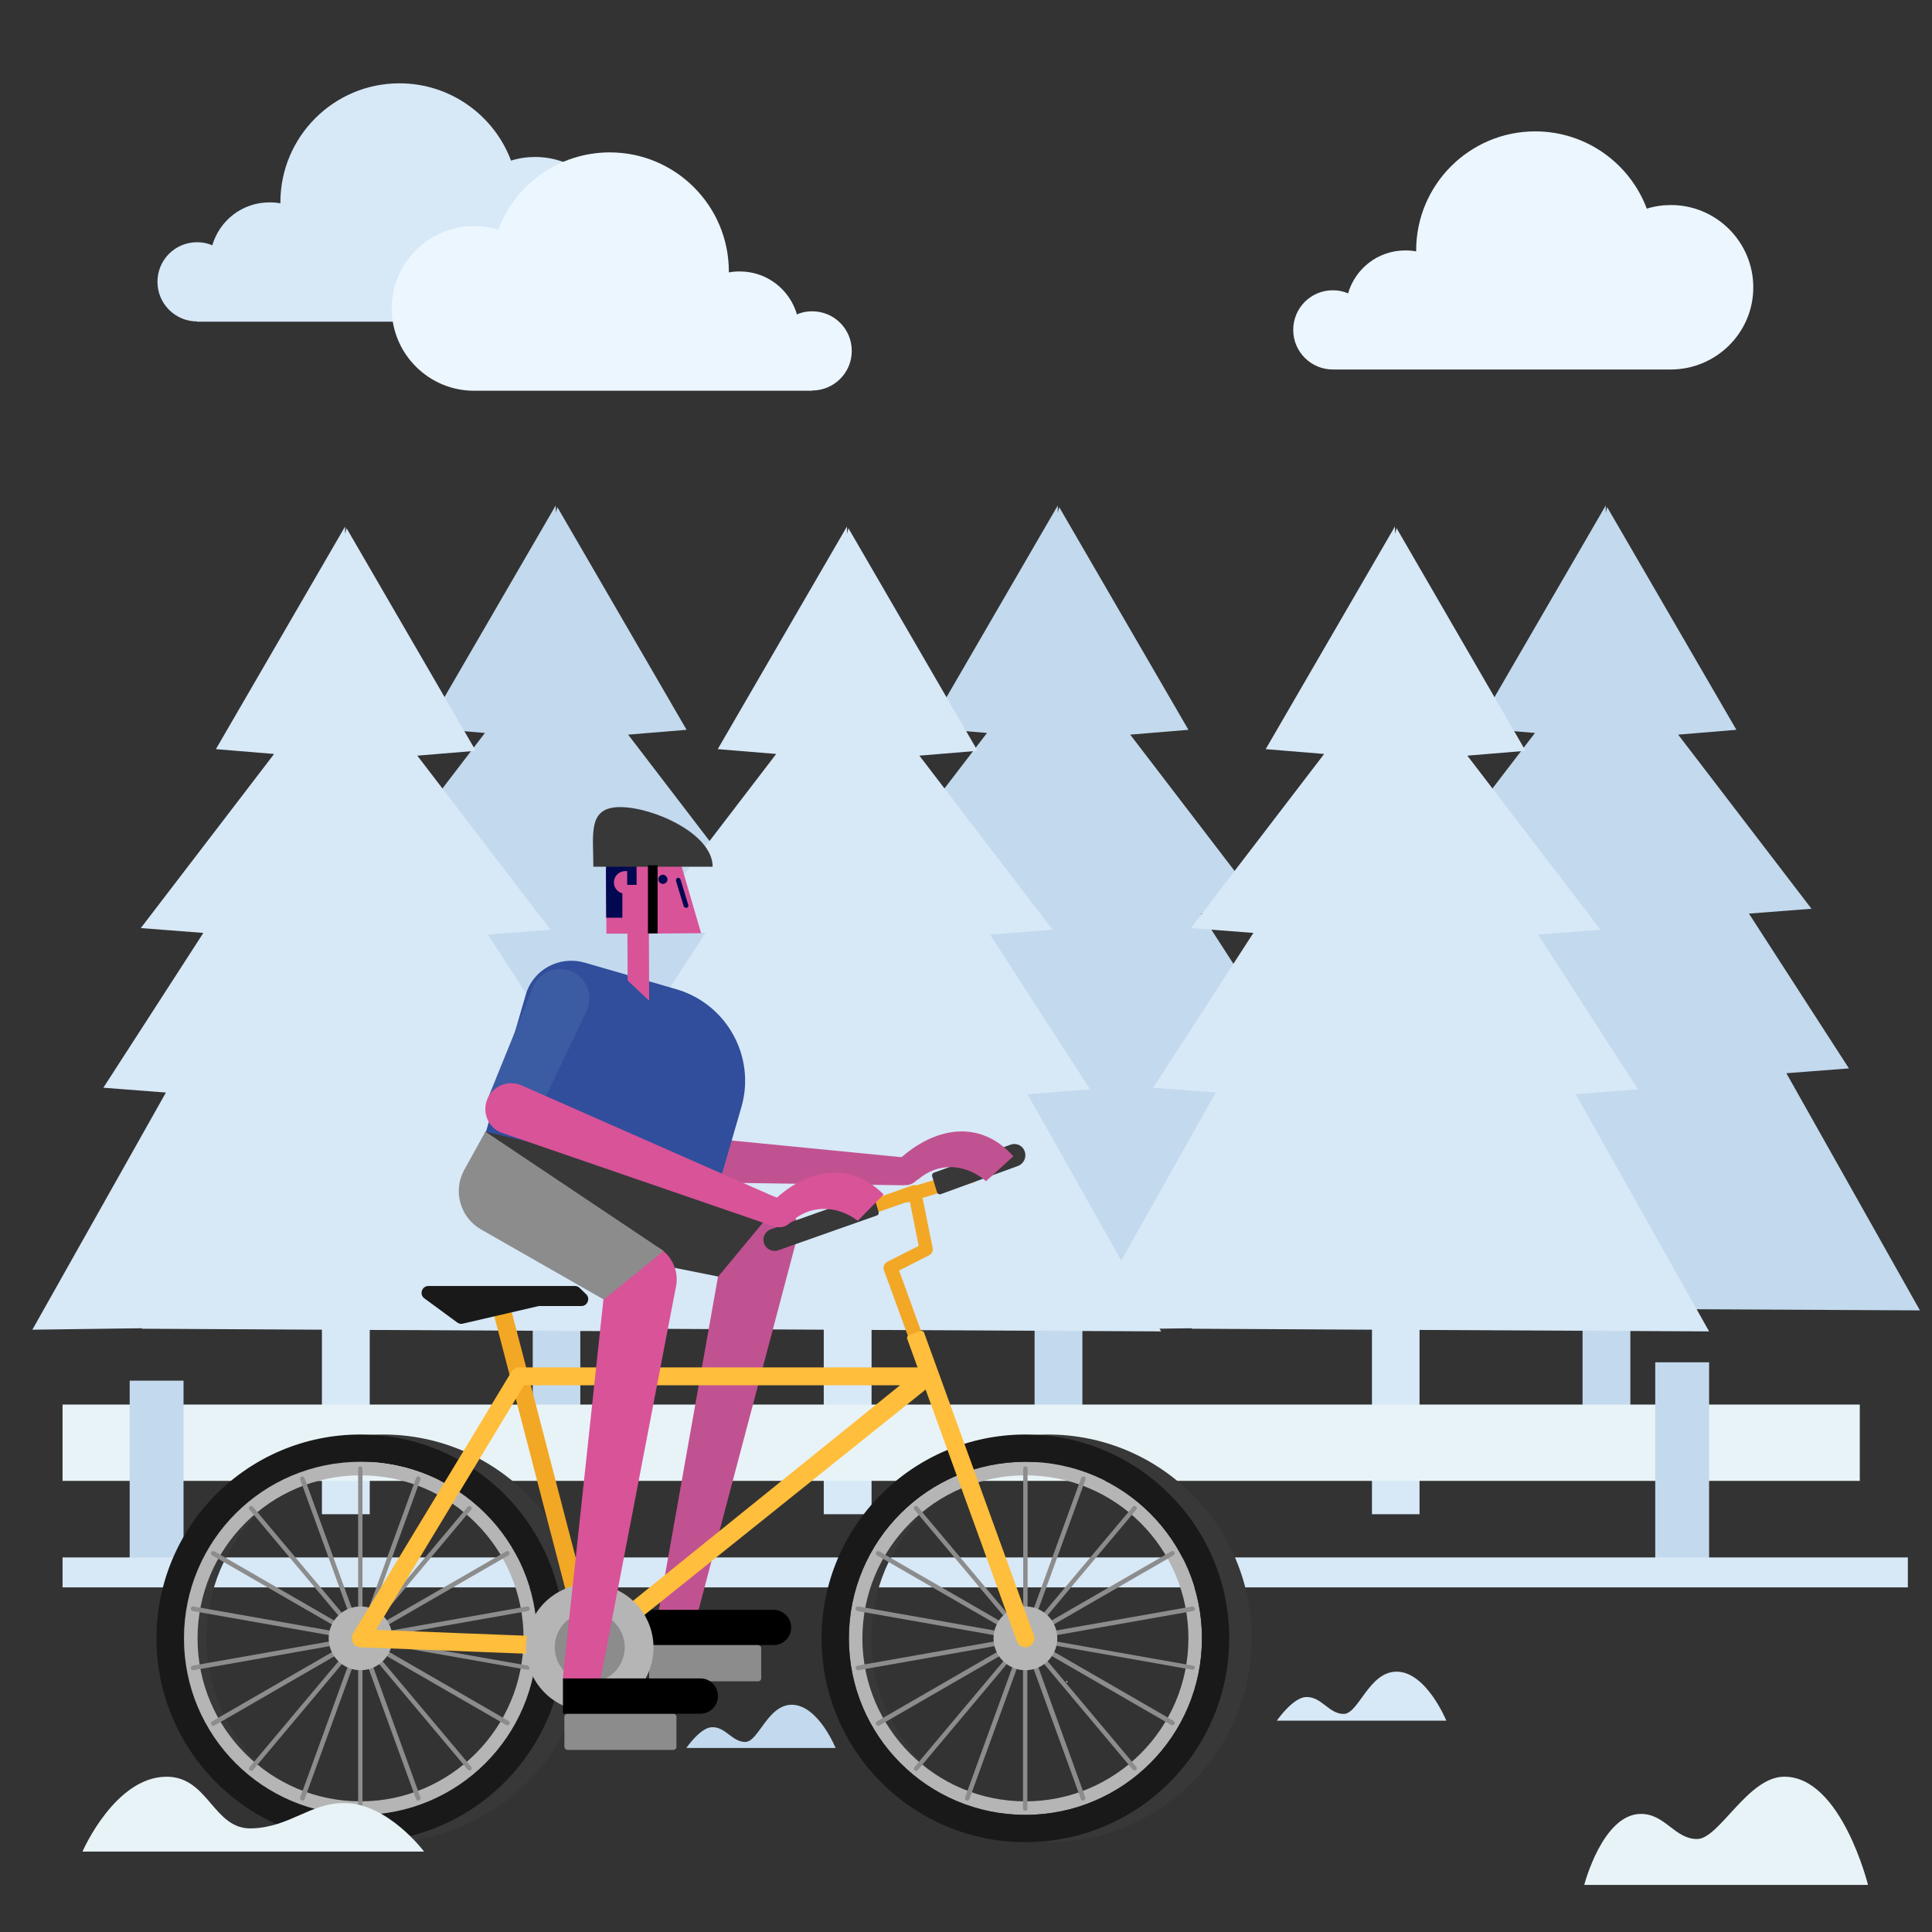 <?xml version="1.0" encoding="utf-8"?>
<!-- Generator: Adobe Illustrator 23.0.0, SVG Export Plug-In . SVG Version: 6.00 Build 0)  -->
<svg version="1.1" id="Capa_1" xmlns="http://www.w3.org/2000/svg" xmlns:xlink="http://www.w3.org/1999/xlink" x="0px" y="0px"
	 viewBox="0 0 800 800" enable-background="new 0 0 800 800" xml:space="preserve">
<rect x="0" y="0" width="800" height="800" fill="#333333" stroke="none"/>
<g>
	<polygon fill="#C3D9ED" points="795,542.6 739.7,444.4 765.6,442.4 724.2,378.3 750.1,376.3 694.9,304.2 719,302.2 665.5,210 
		664.9,212.3 664.9,209.3 611.4,301.5 635.6,303.5 580.4,375.6 606.2,377.6 564.8,441.7 590.7,443.7 535.5,541.9 580.9,541.3 
		580.8,541.5 655.3,541.9 655.3,591 675.1,591 675.1,542 	"/>
	<polygon fill="#C3D9ED" points="568.1,542.6 512.8,444.4 538.7,442.4 497.3,378.3 523.2,376.3 468,304.2 492.1,302.2 438.6,210 
		438,212.3 438,209.3 384.5,301.5 408.7,303.5 353.4,375.6 379.3,377.6 337.9,441.7 363.8,443.7 308.6,541.9 354,541.3 353.9,541.5 
		428.4,541.9 428.4,591 448.2,591 448.2,542 	"/>
	<polygon fill="#C3D9ED" points="360.2,542.6 305,444.4 330.8,442.4 289.4,378.3 315.3,376.3 260.1,304.2 284.3,302.2 230.8,210 
		230.2,212.3 230.1,209.3 176.6,301.5 200.8,303.5 145.6,375.6 171.5,377.6 130,441.7 155.9,443.7 100.7,541.9 146.1,541.3 
		146,541.5 220.6,541.9 220.6,591 240.3,591 240.3,542 	"/>
	<path fill="#ECF6FF" d="M551.9,153c-9,0-16.4-7.3-16.4-16.4s7.3-16.4,16.4-16.4c2.2,0,4.4,0.4,6.3,1.3c3-10.3,12.4-17.8,23.7-17.8
		c1.5,0,3,0.1,4.5,0.4c0-0.1,0-0.3,0-0.4c0-27.2,22.1-49.3,49.3-49.3c21.1,0,39.2,13.3,46.2,32c3.2-1,6.5-1.5,10-1.5
		c18.8,0,34.1,15.3,34.1,34.1S710.6,153,691.8,153H551.9z"/>
	<path fill="#D7E8F7" d="M81.6,133.1c-9,0-16.4-7.3-16.4-16.4s7.3-16.4,16.4-16.4c2.2,0,4.4,0.4,6.3,1.3c3-10.3,12.4-17.8,23.7-17.8
		c1.5,0,3,0.1,4.5,0.4c0-0.1,0-0.3,0-0.4c0-27.2,22.1-49.3,49.3-49.3c21.1,0,39.2,13.3,46.2,32c3.2-1,6.5-1.5,10-1.5
		c18.8,0,34.1,15.3,34.1,34.1s-15.3,34.1-34.1,34.1H81.6z"/>
	<path fill="#ECF6FF" d="M336.3,161.7c9,0,16.4-7.3,16.4-16.4s-7.3-16.4-16.4-16.4c-2.2,0-4.4,0.4-6.3,1.3
		c-3-10.3-12.4-17.8-23.7-17.8c-1.5,0-3,0.1-4.5,0.4c0-0.1,0-0.3,0-0.4c0-27.2-22.1-49.3-49.3-49.3c-21.1,0-39.2,13.3-46.2,32
		c-3.2-1-6.5-1.5-10-1.5c-18.8,0-34.1,15.3-34.1,34.1s15.3,34.1,34.1,34.1H336.3z"/>
	<polygon fill="#D7E8F7" points="707.7,551.3 652.5,453.1 678.3,451.1 636.9,387 662.8,385 607.6,312.9 631.7,310.9 578.3,218.7 
		577.7,221 577.6,218 524.1,310.2 548.3,312.2 493.1,384.3 519,386.3 477.5,450.4 503.4,452.4 448.2,550.6 493.6,550 493.5,550.2 
		568.1,550.6 568.1,627 587.8,627 587.8,550.7 	"/>
	<polygon fill="#D7E8F7" points="480.8,551.3 425.5,453.1 451.4,451.1 410,387 435.9,385 380.7,312.9 404.8,310.9 351.3,218.7 
		350.8,221 350.7,218 297.2,310.2 321.4,312.2 266.2,384.3 292.1,386.3 250.6,450.4 276.5,452.4 221.3,550.6 266.7,550 266.6,550.2 
		341.1,550.6 341.1,627 360.9,627 360.9,550.7 	"/>
	<polygon fill="#D7E8F7" points="272.9,551.3 217.7,453.1 243.6,451.1 202.1,387 228,385 172.8,312.9 197,310.9 143.5,218.7 
		142.9,221 142.9,218 89.4,310.2 113.5,312.2 58.3,384.3 84.2,386.3 42.8,450.4 68.7,452.4 13.4,550.6 58.8,550 58.8,550.2 
		133.3,550.6 133.3,627 153.1,627 153.1,550.7 	"/>
	<rect x="25.9" y="581.6" fill="#E8F3F7" width="744.2" height="31.6"/>
	<rect x="685.4" y="564.1" fill="#C3D9ED" width="22.3" height="89.3"/>
	<rect x="53.7" y="571.7" fill="#C3D9ED" width="22.3" height="81.6"/>
	<rect x="25.9" y="644.9" fill="#D7E8F7" width="764.1" height="12.4"/>
	<g>
		<g>
			<path fill="#C15291" d="M318.3,494.9c-8-1.4-15.7,4.1-17.2,12.4c0,0-29,163.3-29,163.3c-0.8,4.4,2,8.6,6.3,9.3
				c4.3,0.8,8.3-2.2,9.1-6.6c0-0.1,42.4-160.1,42.6-160.9C331.6,504.2,326.3,496.3,318.3,494.9z"/>
			<path d="M320.4,666.6c0,0-57,0-57,0v14.6c0,0,56.9,0,56.9,0c4.1,0,7.3-3.3,7.3-7.3C327.6,669.9,324.4,666.7,320.4,666.6z"/>
			<g>
				<path id="XMLID_7_" fill="#383838" d="M433.9,594c-46.6,0-84.4,37.8-84.4,84.4c0,46.6,37.8,84.4,84.4,84.4s84.4-37.8,84.4-84.4
					C518.3,631.8,480.5,594,433.9,594z M433.9,751.5c-40.4,0-73.1-32.7-73.1-73.1c0-40.4,32.7-73.1,73.1-73.1
					c40.4,0,73.1,32.7,73.1,73.1C507.1,718.7,474.3,751.5,433.9,751.5z"/>
				<g id="XMLID_881_" opacity="0.5">
					<g>
						<path fill="#FFFFFF" d="M441.7,696.8c0.5,0,0.5-0.8,0-0.8C441.2,696.1,441.2,696.8,441.7,696.8L441.7,696.8z"/>
					</g>
				</g>
				<path id="XMLID_1343_" fill="#B5B5B5" d="M424.6,605.3c-40.4,0-73.1,32.7-73.1,73.1c0,40.4,32.7,73.1,73.1,73.1
					c40.4,0,73.1-32.7,73.1-73.1C497.7,638,465,605.3,424.6,605.3z M424.6,745.9c-37.3,0-67.5-30.2-67.5-67.5
					c0-37.3,30.2-67.5,67.5-67.5s67.5,30.2,67.5,67.5C492.1,715.6,461.9,745.9,424.6,745.9z"/>
				<path id="XMLID_1339_" fill="#191919" d="M424.6,594c-46.6,0-84.4,37.8-84.4,84.4c0,46.6,37.8,84.4,84.4,84.4S509,725,509,678.4
					C509,631.8,471.2,594,424.6,594z M424.6,751.5c-40.4,0-73.1-32.7-73.1-73.1c0-40.4,32.7-73.1,73.1-73.1
					c40.4,0,73.1,32.7,73.1,73.1C497.7,718.7,465,751.5,424.6,751.5z"/>
				<path id="XMLID_13_" fill="#383838" d="M158.6,594c-46.6,0-84.4,37.8-84.4,84.4c0,46.6,37.8,84.4,84.4,84.4s84.4-37.8,84.4-84.4
					C242.9,631.8,205.2,594,158.6,594z M158.6,751.5c-40.4,0-73.1-32.7-73.1-73.1c0-40.4,32.7-73.1,73.1-73.1
					c40.4,0,73.1,32.7,73.1,73.1C231.7,718.7,198.9,751.5,158.6,751.5z"/>
				<path id="XMLID_10_" fill="#191919" d="M149.2,594c-46.6,0-84.4,37.8-84.4,84.4c0,46.6,37.8,84.4,84.4,84.4s84.4-37.8,84.4-84.4
					C233.6,631.8,195.8,594,149.2,594z M149.2,751.5c-40.4,0-73.1-32.7-73.1-73.1c0-40.4,32.7-73.1,73.1-73.1
					c40.4,0,73.1,32.7,73.1,73.1C222.3,718.7,189.6,751.5,149.2,751.5z"/>
				<path id="XMLID_6_" fill="#8C8C8C" d="M313.9,696.2h-43.8c-0.7,0-1.3-0.6-1.3-1.3v-12.4c0-0.7,0.6-1.3,1.3-1.3h43.8
					c0.7,0,1.3,0.6,1.3,1.3V695C315.2,695.7,314.6,696.2,313.9,696.2z"/>
				
					<rect x="374.1" y="487.9" transform="matrix(0.957 -0.29 0.29 0.957 -125.799 134.155)" fill="#F2A825" width="29.7" height="5.7"/>
				<path id="XMLID_1355_" fill="#B5B5B5" d="M149.3,605.3c-40.4,0-73.1,32.7-73.1,73.1c0,40.4,32.7,73.1,73.1,73.1
					c40.4,0,73.1-32.7,73.1-73.1C222.4,638,189.6,605.3,149.3,605.3z M149.3,745.9c-37.3,0-67.5-30.2-67.5-67.5
					c0-37.3,30.2-67.5,67.5-67.5s67.5,30.2,67.5,67.5C216.7,715.6,186.5,745.9,149.3,745.9z"/>
				<path id="XMLID_919_" fill="#F2A825" d="M244.2,685.8c-1.7,0-3.2-1.1-3.6-2.8l-36-138.3c-0.5-2,0.7-4,2.7-4.5
					c2-0.5,4,0.7,4.5,2.7l36,138.3c0.5,2-0.7,4-2.7,4.5C244.8,685.8,244.5,685.8,244.2,685.8z"/>
				<path id="XMLID_916_" fill="#191919" d="M242.7,535.9l-2.7-2.6c-0.5-0.5-1.2-0.8-1.9-0.8h-60.7c-2.7,0-3.9,3.5-1.7,5.1l13.6,10
					c0.7,0.5,1.5,0.7,2.3,0.5l31.5-7.3h17.8C243.3,540.7,244.5,537.6,242.7,535.9z"/>
				<g id="XMLID_880_" opacity="0.5">
					<g>
						<path fill="#FFFFFF" d="M223.2,683.2c0.1,0,0.1-0.2,0-0.2C223,683,223,683.2,223.2,683.2L223.2,683.2z"/>
					</g>
				</g>
				<g id="XMLID_876_" opacity="0.5">
					<g>
						<path fill="#FFFFFF" d="M176.7,632.6c3.3-2.4,5.4-7.3,7.5-10.6c2.6-4.2,5.3-8.3,7.9-12.5c0.7-1.1-1-2.1-1.7-1
							c-2.5,4.1-5,8.1-7.5,12.2c-2.1,3.5-5.7,7.7-6.4,11.8C176.5,632.5,176.6,632.6,176.7,632.6L176.7,632.6z"/>
					</g>
				</g>
				<path id="XMLID_945_" fill="#8C8C8C" d="M218.6,689.7l-64-11.3l64-11.3c0.5-0.1,0.8-0.6,0.8-1.1c-0.1-0.5-0.6-0.9-1.1-0.8
					l-64,11.3l56.3-32.5c0.4-0.3,0.6-0.8,0.3-1.3c-0.3-0.4-0.8-0.6-1.3-0.3l-56.3,32.5l41.8-49.8c0.3-0.4,0.3-1-0.1-1.3
					c-0.4-0.3-1-0.3-1.3,0.1l-41.8,49.8l22.2-61.1c0.2-0.5-0.1-1-0.6-1.2c-0.5-0.2-1,0.1-1.2,0.6l-22.2,61.1v-65
					c0-0.5-0.4-0.9-0.9-0.9c-0.5,0-0.9,0.4-0.9,0.9v65L126.1,612c-0.2-0.5-0.7-0.7-1.2-0.6c-0.5,0.2-0.7,0.7-0.6,1.2l22.2,61.1
					l-41.8-49.8c-0.3-0.4-0.9-0.4-1.3-0.1c-0.4,0.3-0.4,0.9-0.1,1.3l41.8,49.8l-56.3-32.5c-0.4-0.3-1-0.1-1.3,0.3
					c-0.3,0.4-0.1,1,0.3,1.3l56.3,32.5l-64-11.3c-0.5-0.1-1,0.2-1.1,0.8c-0.1,0.5,0.2,1,0.8,1.1l64,11.3l-64,11.3
					c-0.5,0.1-0.8,0.6-0.8,1.1c0.1,0.5,0.5,0.8,0.9,0.8c0.1,0,0.1,0,0.2,0l64-11.3l-56.3,32.5c-0.4,0.3-0.6,0.8-0.3,1.3
					c0.2,0.3,0.5,0.5,0.8,0.5c0.2,0,0.3,0,0.5-0.1l56.3-32.5l-41.8,49.8c-0.3,0.4-0.3,1,0.1,1.3c0.2,0.1,0.4,0.2,0.6,0.2
					c0.3,0,0.5-0.1,0.7-0.3l41.8-49.8l-22.2,61.1c-0.2,0.5,0.1,1,0.6,1.2c0.1,0,0.2,0.1,0.3,0.1c0.4,0,0.7-0.2,0.9-0.6l22.2-61.1v65
					c0,0.5,0.4,0.9,0.9,0.9c0.5,0,0.9-0.4,0.9-0.9v-65l22.2,61.1c0.1,0.4,0.5,0.6,0.9,0.6c0.1,0,0.2,0,0.3-0.1
					c0.5-0.2,0.7-0.7,0.6-1.2L151.9,683l41.8,49.8c0.2,0.2,0.4,0.3,0.7,0.3c0.2,0,0.4-0.1,0.6-0.2c0.4-0.3,0.4-0.9,0.1-1.3
					l-41.8-49.8l56.3,32.5c0.1,0.1,0.3,0.1,0.5,0.1c0.3,0,0.6-0.2,0.8-0.5c0.3-0.4,0.1-1-0.3-1.3l-56.3-32.5l64,11.3
					c0.1,0,0.1,0,0.2,0c0.4,0,0.8-0.3,0.9-0.8C219.5,690.2,219.2,689.7,218.6,689.7z"/>
				<circle id="XMLID_906_" fill="#B5B5B5" cx="149.3" cy="678.4" r="13.2"/>
				<path id="XMLID_1335_" fill="#FFBE3B" d="M244.2,685.8c0,0-0.1,0-0.1,0l-94.9-3.7c-1.3-0.1-2.5-0.8-3.1-2
					c-0.6-1.2-0.6-2.6,0.1-3.7L211.8,568c0.7-1.1,1.9-1.8,3.2-1.8h170.2c0.1,0,0.1,0,0.2,0c3.2,1.6,3.1,5.1,1,6.7l-140,112.2
					C245.7,685.6,244.9,685.8,244.2,685.8z M155.7,674.9l87.3,3.4l129.7-104.7H217L155.7,674.9z"/>
				
					<ellipse id="XMLID_914_" transform="matrix(0.235 -0.972 0.972 0.235 -476.186 759.316)" fill="#B5B5B5" cx="244.2" cy="682.1" rx="26.4" ry="26.4"/>
				<circle id="XMLID_912_" fill="#8C8C8C" cx="244.2" cy="682.1" r="14.5"/>
				<path id="XMLID_898_" fill="#8C8C8C" d="M278.8,724.6H235c-0.7,0-1.3-0.6-1.3-1.3v-12.4c0-0.7,0.6-1.3,1.3-1.3h43.8
					c0.7,0,1.3,0.6,1.3,1.3v12.4C280.1,724.1,279.5,724.6,278.8,724.6z"/>
				<path id="XMLID_935_" fill="#8C8C8C" d="M494,689.7l-64-11.3l64-11.3c0.5-0.1,0.8-0.6,0.8-1.1c-0.1-0.5-0.6-0.8-1.1-0.8
					l-64,11.3L486,644c0.4-0.3,0.6-0.8,0.3-1.3c-0.3-0.4-0.8-0.6-1.3-0.3l-56.3,32.5l41.8-49.8c0.3-0.4,0.3-1-0.1-1.3
					c-0.4-0.3-1-0.3-1.3,0.1l-41.8,49.8l22.2-61.1c0.2-0.5-0.1-1-0.6-1.2c-0.5-0.2-1,0.1-1.2,0.6l-22.2,61.1v-65
					c0-0.5-0.4-0.9-0.9-0.9c-0.5,0-0.9,0.4-0.9,0.9v65L401.4,612c-0.2-0.5-0.7-0.7-1.2-0.6c-0.5,0.2-0.7,0.7-0.6,1.2l22.2,61.1
					l-41.8-49.8c-0.3-0.4-0.9-0.4-1.3-0.1c-0.4,0.3-0.4,0.9-0.1,1.3l41.8,49.8l-56.3-32.5c-0.4-0.3-1-0.1-1.3,0.3
					c-0.3,0.4-0.1,1,0.3,1.3l56.3,32.5l-64-11.3c-0.5-0.1-1,0.2-1.1,0.8c-0.1,0.5,0.2,1,0.8,1.1l64,11.3l-64,11.3
					c-0.5,0.1-0.8,0.6-0.8,1.1c0.1,0.5,0.5,0.8,0.9,0.8c0.1,0,0.1,0,0.2,0l64-11.3l-56.3,32.5c-0.4,0.3-0.6,0.8-0.3,1.3
					c0.2,0.3,0.5,0.5,0.8,0.5c0.2,0,0.3,0,0.5-0.1l56.3-32.5l-41.8,49.8c-0.3,0.4-0.3,1,0.1,1.3c0.2,0.1,0.4,0.2,0.6,0.2
					c0.3,0,0.5-0.1,0.7-0.3l41.8-49.8l-22.2,61.1c-0.2,0.5,0.1,1,0.6,1.2c0.1,0,0.2,0.1,0.3,0.1c0.4,0,0.7-0.2,0.9-0.6l22.2-61.1v65
					c0,0.5,0.4,0.9,0.9,0.9c0.5,0,0.9-0.4,0.9-0.9v-65l22.2,61.1c0.1,0.4,0.5,0.6,0.9,0.6c0.1,0,0.2,0,0.3-0.1
					c0.5-0.2,0.7-0.7,0.6-1.2L427.3,683l41.8,49.8c0.2,0.2,0.4,0.3,0.7,0.3c0.2,0,0.4-0.1,0.6-0.2c0.4-0.3,0.4-0.9,0.1-1.3
					l-41.8-49.8l56.3,32.5c0.1,0.1,0.3,0.1,0.5,0.1c0.3,0,0.6-0.2,0.8-0.5c0.3-0.4,0.1-1-0.3-1.3l-56.3-32.5l64,11.3
					c0.1,0,0.1,0,0.2,0c0.4,0,0.8-0.3,0.9-0.8C494.8,690.2,494.5,689.7,494,689.7z"/>
				<circle id="XMLID_910_" fill="#B5B5B5" cx="424.6" cy="678.4" r="13.2"/>
				<path id="XMLID_948_" fill="#F2A825" d="M424.6,681.2c-1,0-2-0.6-2.5-1.6l-56-153.4c-0.6-1.4-0.1-3,1.3-3.7l13-6.6l-3.7-18.6
					L323.4,516c-1.5,0.5-3-0.3-3.6-1.7c-0.5-1.5,0.3-3,1.7-3.6l56.2-19.8c0.8-0.3,1.6-0.2,2.3,0.2c0.7,0.4,1.2,1.1,1.4,1.9l4.8,23.8
					c0.2,1.2-0.4,2.5-1.5,3l-12.4,6.3l54.8,151c0.7,1.4,0.1,3.1-1.3,3.7C425.4,681.1,425,681.2,424.6,681.2z"/>
				<path id="XMLID_921_" fill="#FFBE3B" d="M428,676.8l-45.4-125.1c-0.3-0.5-0.9-0.8-1.4-0.6l-4.9,1.8c-0.6,0.2-0.9,1-0.6,1.6
					L421.2,680c0.6,1.3,2,2.1,3.4,2.1c0.5,0,1.1-0.1,1.6-0.4C428.1,680.9,428.9,678.6,428,676.8z"/>
				<path id="XMLID_902_" fill="#383838" d="M322.3,517.7l40.8-14.4c0.6-0.2,0.9-0.9,0.7-1.5l-2-6.6c-0.2-0.7-0.9-1-1.5-0.8
					L319.2,509c-2.4,0.9-3.7,3.5-2.8,5.9C317.2,517.3,319.9,518.6,322.3,517.7z"/>
				<path id="XMLID_1_" fill="#383838" d="M418.4,474l-31.7,11.6c-0.6,0.2-0.9,0.9-0.7,1.5l2,6.6c0.2,0.6,0.9,1,1.5,0.8l32-11.7
					c2.4-0.9,3.7-3.6,2.8-6C423.5,474.3,420.8,473.1,418.4,474z"/>
			</g>
			<g>
				<path fill="#C15291" d="M372.4,480c-2.2,2.1-2.4,5.6-0.3,7.9c2.1,2.3,5.6,2.5,7.9,0.5l0.1,0.1c8.4-7.5,19.9-6.6,28.2,0.6
					l11.3-10.3C405.3,462.8,386.4,467.2,372.4,480L372.4,480z"/>
				<g>
					<g>
						<g>
							<path fill="#C15291" d="M246,477.4c0.6-5.9,5.8-10.1,11.6-9.6l118,11.6l0,0c0,0,0.1,0,0.1,0c3.1,0.3,5.4,3.1,5.1,6.2
								s-3.1,5.4-6.2,5.1c0,0-0.1,0-0.1,0l0,0.1c0,0-118.4-1.7-119-1.7C249.7,488.4,245.4,483.2,246,477.4z"/>
						</g>
					</g>
				</g>
			</g>
			<g>
				<path fill="#304E9C" d="M280,409.6l-37.9-11l0,0c0,0-0.1,0-0.1,0c-10.4-3-21.3,2.9-24.3,13.3l-16.6,57.2l94.8,27.5l11.1-38.2
					C313,437.6,301,415.7,280,409.6z"/>
			</g>
			<path fill="#3B5BA3" d="M243.2,417.9c2.5-6.2-0.5-13.3-6.7-15.8c-6.2-2.5-13.3,0.5-15.8,6.7l-18.5,45.6
				c-2.2,5.4,0.4,11.7,5.9,13.9c5.4,2.2,11.7-0.4,13.9-5.9c0,0,0-0.1,0-0.1C222.1,462.3,243.1,418.4,243.2,417.9z"/>
			<path fill="#383838" d="M200.9,468.6l-2.7,20.5c-1.5,11.3,6.5,21.7,17.8,23.2l81.4,16.3l26.2-31.6L200.9,468.6z"/>
			<path fill="#D85398" d="M267.2,514.9c-8.1-0.9-15.4,5.2-16.3,13.6c0,0-17.7,164.9-17.7,164.9c-0.5,4.4,2.6,8.4,6.9,8.9
				c4.3,0.5,8.2-2.8,8.6-7.2c0-0.1,31.3-162.7,31.4-163.4C281.1,523.3,275.3,515.8,267.2,514.9z"/>
			<path fill="#8C8C8C" d="M201,468.6l-8.8,15.9c-4.8,8.8-1.6,19.8,7.2,24.7l50.6,28.9l24.8-20.1L201,468.6z"/>
			<g>
				<path fill="#D85398" d="M290.3,386.4l-9.1-31.2l0,0c-2.2-6-7.9-10.4-14.7-10.3c-8.6,0-15.6,7-15.5,15.7l0.1,26l8.7,0l0.1,19.4
					c0,0,8.9,8.5,8.9,8.3l-0.1-27.7L290.3,386.4z"/>
				<path fill="#000851" d="M274.5,362.2c-1,0-1.9,0.8-1.9,1.9c0,1,0.8,1.9,1.9,1.9c1,0,1.9-0.8,1.9-1.9
					C276.3,363.1,275.5,362.2,274.5,362.2z"/>
				<path fill="#000851" d="M285,374.7l-3.2-10.5c-0.2-0.5-0.7-0.8-1.2-0.7c-0.5,0.2-0.8,0.7-0.7,1.2l3.2,10.5
					c0.1,0.4,0.5,0.7,1,0.7c0.1,0,0.2,0,0.3,0C284.9,375.8,285.2,375.2,285,374.7z"/>
				<path fill="#000851" d="M285.5,344.3c0,0-4.8,3.9-5.6-1.7c0,0,3.8,2-13.5,2.2c-4.6,0-8.8,2.1-11.6,5.3l0,0
					c-0.1,0.1-0.1,0.1-0.2,0.2c-0.2,0.2-0.3,0.4-0.5,0.6c-0.4,0.5-0.7,0.9-1,1.4c-0.1,0.1-0.2,0.3-0.2,0.4c-0.3,0.5-0.5,0.9-0.7,1.4
					c0,0.1-0.1,0.2-0.1,0.3c0,0,0,0,0,0c-0.8,1.8-1.2,3.8-1.2,6l0.1,19.6l6.7,0l0-10.1c-2-0.5-3.5-2.3-3.5-4.5
					c0-2.6,2.1-4.7,4.7-4.7l0.8,0l0,5.7l3.9,0l0-8.5c1.3,0.1,2.7,0.2,4.2,0.2c5.4,0,10.2-1.1,13.6-2.7c0,0,6.7,3,6.6-5.3
					L285.5,344.3C285.5,344.3,287.2,344,285.5,344.3z"/>
			</g>
			<path d="M290.1,695c0,0-57,0-57,0v14.6c0,0,56.9,0,56.9,0c4.1,0,7.3-3.3,7.3-7.3C297.3,698.3,294.1,695,290.1,695z"/>
			<g>
				<g>
					<g>
						<g>
							<path fill="#D85398" d="M201.9,454.9c2.4-5.4,8.6-7.8,14-5.5l108.5,47.8l0,0c0,0,0.1,0,0.1,0c2.9,1.3,4.2,4.6,2.9,7.5
								s-4.6,4.2-7.5,2.9c0,0-0.1,0-0.1-0.1l0,0.1c0,0-112-38.5-112.5-38.7C201.9,466.6,199.5,460.3,201.9,454.9z"/>
						</g>
					</g>
				</g>
				<path fill="#D85398" d="M318.9,498.6c-2.1,2.2-2.1,5.7,0.1,7.9s5.7,2.2,7.9,0l0.1,0.1c7.9-8,19.5-7.7,28.2-1.1l10.7-10.9
					C350.7,479.5,332.1,485,318.9,498.6L318.9,498.6z"/>
			</g>
		</g>
		<path fill="#383838" d="M256.8,334.2c-13.6,0-11.1,11.1-11.1,24.7h49.4C295.1,345.2,270.4,334.2,256.8,334.2z"/>
		<rect x="268.3" y="358.3" width="4" height="28.2"/>
	</g>
	<path fill="#D7E8F7" d="M598.9,712.5h-70.2c0,0,6.6-9.6,12.1-9.8c6.5-0.2,9.4,7,15.6,7c6.2,0,10.4-17.5,21.9-17.5
		C590.6,692.2,598.9,712.5,598.9,712.5"/>
	<path fill="#C3D9ED" d="M346,723.8h-61.8c0,0,5.8-8.5,10.6-8.6c5.7-0.2,8.3,6.1,13.8,6.1c5.5,0,9.2-15.4,19.3-15.4
		C338.8,706,346,723.8,346,723.8"/>
	<path fill="#E8F3F7" d="M773.5,780.5H656c0,0,7.6-29.4,23.5-29.4c10,0,14,10.4,23.2,10.4c9.2,0,21-25.8,36.1-25.8
		C762.4,735.6,773.5,780.5,773.5,780.5"/>
	<path fill="#E8F3F7" d="M34.2,766.6c0,0,13.4-30.9,34.8-30.9c17.4,0,19.3,21.9,35.2,21.4c15.9-0.5,24-10.5,38.3-10.5
		c18.1,0,33.1,20.1,33.1,20.1H34.2z"/>
</g>
</svg>
